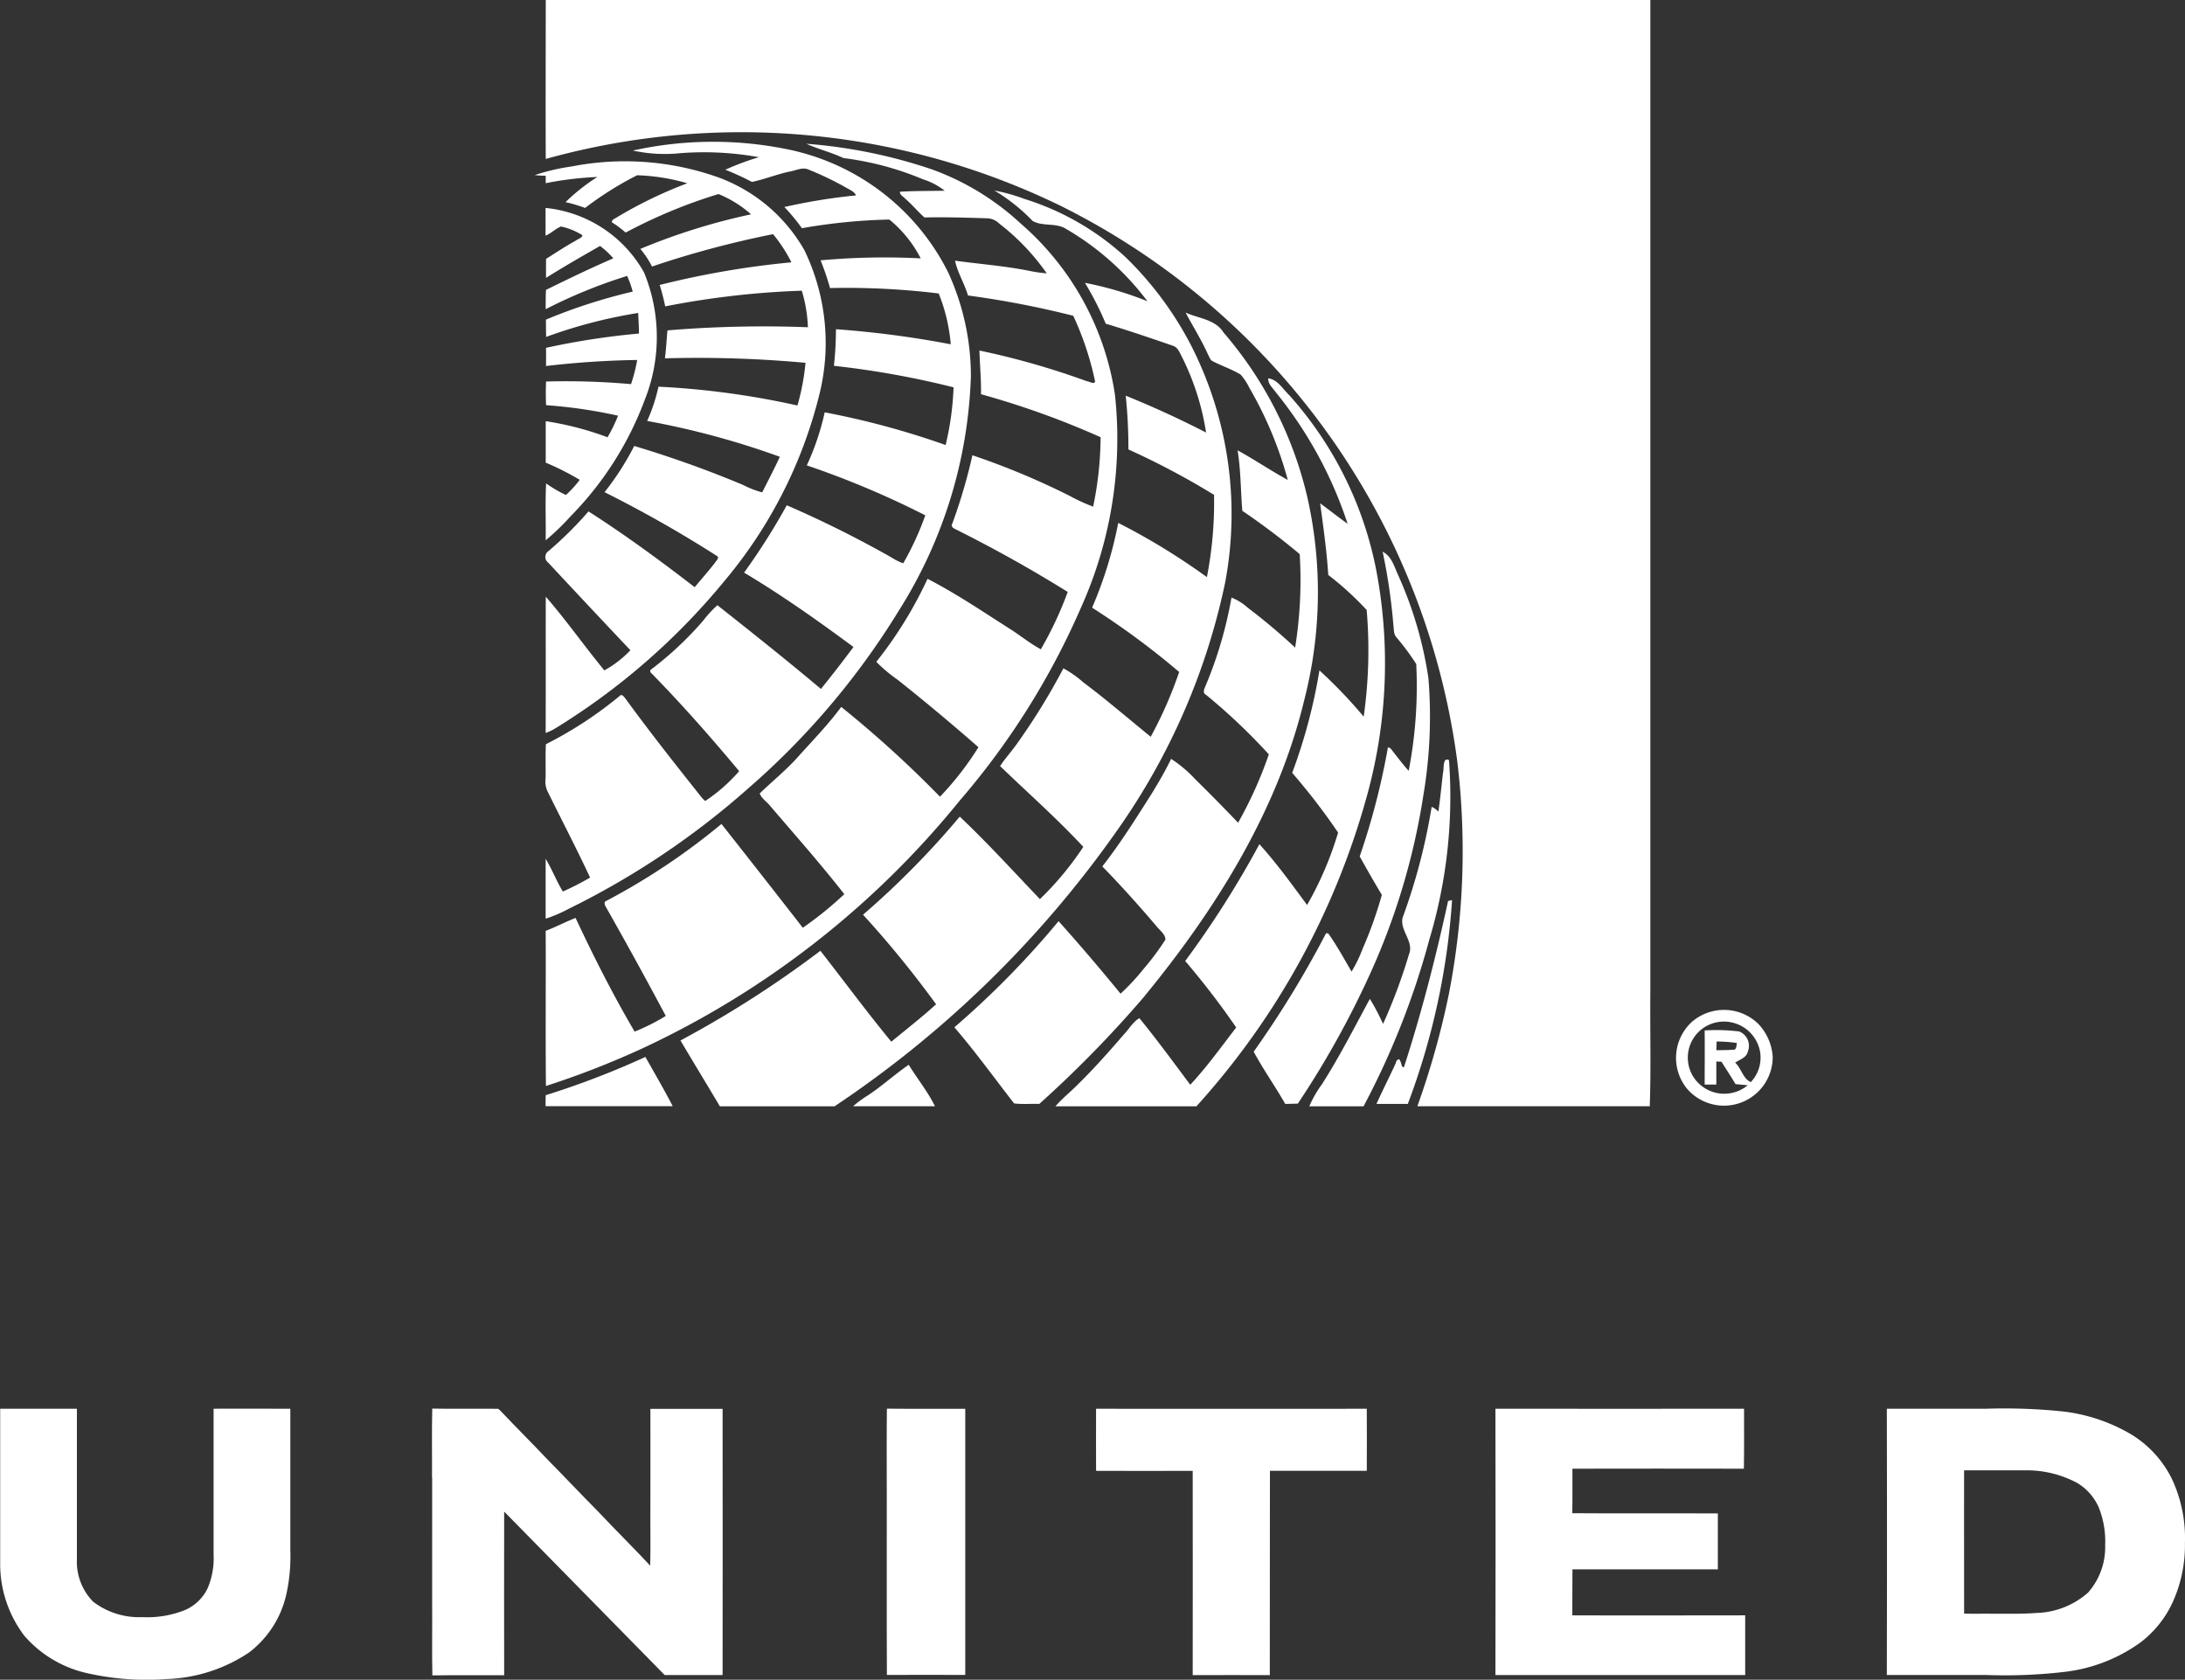 <svg id="United-logo-white" xmlns="http://www.w3.org/2000/svg" xmlns:xlink="http://www.w3.org/1999/xlink" width="97.573" height="75" viewBox="0 0 97.573 75">
  <rect x="0" y="0" width="97.573" height="75" fill="#333333" stroke="none"/>
  <defs>
    <clipPath id="clip-path">
      <rect id="Rectangle_395" data-name="Rectangle 395" width="97.574" height="75" fill="#fff"/>
    </clipPath>
  </defs>
  <g id="Group_606" data-name="Group 606">
    <g id="Group_605" data-name="Group 605" clip-path="url(#clip-path)">
      <path id="Path_241" data-name="Path 241" d="M1073.407,76.019c1.146,0,2.292,0,3.437,0q0,3.36,0,6.718a2.549,2.549,0,0,0,.729,1.9,3.389,3.389,0,0,0,2.2.686,4.516,4.516,0,0,0,1.891-.314,1.989,1.989,0,0,0,1.019-.979,3.387,3.387,0,0,0,.265-1.49q0-3.261,0-6.522c1.142-.008,2.284,0,3.427,0v6.326a7.8,7.8,0,0,1-.163,1.888,4.494,4.494,0,0,1-1.68,2.669,7.009,7.009,0,0,1-3.683,1.187,12.022,12.022,0,0,1-3.5-.252,5.218,5.218,0,0,1-2.845-1.672,5.289,5.289,0,0,1-1.086-3.256V76.02Z" transform="translate(-1073.41 -13.116)" fill="#fff"/>
      <path id="Path_242" data-name="Path 242" d="M1094.564,79.091c.007-1.027-.015-2.055.011-3.081.964.019,1.93,0,2.894.009.071-.013.112.058.161.1.694.731,1.408,1.442,2.1,2.174.771.782,1.525,1.582,2.3,2.364.75.8,1.533,1.564,2.277,2.367.025-.9,0-1.808.009-2.712,0-1.43.005-2.86,0-4.289h3.224q.008,5.943,0,11.886c-.862,0-1.724,0-2.585,0q-3.583-3.653-7.169-7.3c-.007,2.436,0,4.872,0,7.308-1.068,0-2.137-.009-3.206.006-.023-1.078,0-2.156-.009-3.234V79.092Z" transform="translate(-1075.272 -13.115)" fill="#fff"/>
      <path id="Path_243" data-name="Path 243" d="M1116.831,79.529c0-1.172-.008-2.344.006-3.515,1.166.012,2.334,0,3.5.005q-.005,5.941,0,11.884c-1.166,0-2.334-.007-3.5,0-.014-2.793,0-5.586-.005-8.378Z" transform="translate(-1077.232 -13.115)" fill="#fff"/>
      <path id="Path_244" data-name="Path 244" d="M1127.077,76.018c4.03,0,8.061.006,12.091,0,.01.924,0,1.847,0,2.77h-4.325c-.007,3.041,0,6.083-.006,9.124-1.148-.009-2.3,0-3.443,0,0-3.041.007-6.081,0-9.122q-2.145.007-4.293,0l-.022-.019c-.006-.915,0-1.829,0-2.744Z" transform="translate(-1078.133 -13.115)" fill="#fff"/>
      <path id="Path_245" data-name="Path 245" d="M1146.637,76.016q5.549.007,11.1,0c0,.893.008,1.786-.007,2.678-2.552-.01-5.1,0-7.657,0-.005.662.007,1.325-.006,1.987,2.166.017,4.333,0,6.5.008,0,.833,0,1.665,0,2.5q-3.246,0-6.493,0c-.008.684,0,1.369-.006,2.053,2.574.011,5.146,0,7.72,0,0,.888,0,1.777,0,2.665q-5.576,0-11.154,0,.014-5.944,0-11.886Z" transform="translate(-1079.855 -13.115)" fill="#fff"/>
      <path id="Path_246" data-name="Path 246" d="M1165.8,76.018c1.463,0,2.924,0,4.387,0a25.6,25.6,0,0,1,3.448.117,7.758,7.758,0,0,1,3.111,1.047,4.841,4.841,0,0,1,1.766,1.931,6.225,6.225,0,0,1,.6,2.895,6.147,6.147,0,0,1-.6,2.761,4.769,4.769,0,0,1-1.377,1.677,7.2,7.2,0,0,1-3.318,1.311,22.926,22.926,0,0,1-3.592.148H1165.8q.014-5.944,0-11.886m3.451,2.743c-.005,2.132,0,4.264,0,6.4.41.02.82,0,1.23.009.665-.005,1.331.017,2-.036a3.623,3.623,0,0,0,2.307-.91,3.064,3.064,0,0,0,.762-2.112,4.085,4.085,0,0,0-.279-1.672,2.38,2.38,0,0,0-.977-1.114,4.776,4.776,0,0,0-2.3-.56c-.911,0-1.824,0-2.735,0Z" transform="translate(-1081.542 -13.115)" fill="#fff"/>
      <path id="Path_247" data-name="Path 247" d="M1156.215,57a2.191,2.191,0,0,1,2.927.106,2.337,2.337,0,0,1,.653,1.489v.038a2.177,2.177,0,0,1-3.82,1.384,2.177,2.177,0,0,1,.24-3.018m.875.1a1.611,1.611,0,0,0-.853,2.358,1.64,1.64,0,0,0,2.441.4c-.187-.02-.366-.036-.544-.052-.2-.338-.419-.665-.625-1l-.232-.011c0,.344,0,.687,0,1.031-.179,0-.35,0-.521,0,0-.805.009-1.611,0-2.417a8.276,8.276,0,0,1,1.54.045.689.689,0,0,1,.391.891c-.057.277-.364.365-.57.5.274.249.355.728.7.869a1.581,1.581,0,0,0,.39-1.465,1.64,1.64,0,0,0-2.116-1.149Zm.2.8c0,.1-.01.293-.013.392.239-.005.483,0,.728-.023.183.035.166-.191.189-.3a6.445,6.445,0,0,0-.9-.066Z" transform="translate(-1080.633 -11.397)" fill="#fff"/>
      <path id="Path_248" data-name="Path 248" d="M1100.132,7.045h49.328q0,22.093,0,44.187c-.018,1.737.034,3.476-.026,5.209h-10.379a36.506,36.506,0,0,0,1.4-4.976,33.343,33.343,0,0,0,.383-10.424,32.426,32.426,0,0,0-17.67-24.784,32.56,32.56,0,0,0-23.035-2.115c-.011-2.366,0-4.731,0-7.1Z" transform="translate(-1075.762 -7.045)" fill="#fff"/>
      <path id="Path_249" data-name="Path 249" d="M1104.028,14.377a16.568,16.568,0,0,1,6.806-.073,10.321,10.321,0,0,1,7.261,5.5,11.109,11.109,0,0,1,1.022,4.64,20.8,20.8,0,0,1-3.238,10.509,34.066,34.066,0,0,1-6.712,7.911,35.954,35.954,0,0,1-8.012,5.372,6.03,6.03,0,0,1-1.028.44q0-1.338,0-2.674c.286.471.48.99.769,1.461a12.382,12.382,0,0,0,1.216-.622c-.612-1.316-1.288-2.6-1.923-3.9a1.081,1.081,0,0,1-.064-.544c.01-.5-.013-1.008.013-1.51a17.733,17.733,0,0,0,3.293-2.153c.1-.127.213.06.273.133,1.086,1.491,2.231,2.937,3.378,4.382a1.186,1.186,0,0,0,.172.172,7.512,7.512,0,0,0,1.515-1.332c-1.218-1.462-2.476-2.89-3.8-4.252-.057-.081-.215-.155-.161-.267a15.034,15.034,0,0,0,2.368-2.218,4.79,4.79,0,0,1,.622-.672c1.553,1.228,3.105,2.462,4.623,3.738q.746-.921,1.452-1.873c-1.582-1.172-3.191-2.31-4.884-3.32a29.58,29.58,0,0,0,1.906-3.008,48.681,48.681,0,0,1,4.668,2.326,2.59,2.59,0,0,0,.533.265,13.3,13.3,0,0,0,.985-2.142,40.059,40.059,0,0,0-5.292-2.23,11.471,11.471,0,0,0,.8-2.369,36.615,36.615,0,0,1,5.4,1.46,12.971,12.971,0,0,0,.354-2.576A39.778,39.778,0,0,0,1113,23.99a15.1,15.1,0,0,0,.091-1.634,44.275,44.275,0,0,1,5.127.673,7.8,7.8,0,0,0-.539-2.269,33.821,33.821,0,0,0-4.853-.242,11.374,11.374,0,0,0-.421-1.238,31.533,31.533,0,0,1,4.471-.087,5.452,5.452,0,0,0-1.4-1.734,25.519,25.519,0,0,0-3.905.387,8.347,8.347,0,0,0-.784-.946,26.141,26.141,0,0,1,3.2-.519c-.075-.173-.262-.24-.41-.329a14.1,14.1,0,0,0-1.7-.82c-.279-.13-.569.039-.846.083-.573.12-1.124.346-1.69.465a12.525,12.525,0,0,0-1.19-.546,11.993,11.993,0,0,1,1.5-.559,13.76,13.76,0,0,0-3.506-.18,6.738,6.738,0,0,1-2.115-.115Z" transform="translate(-1075.761 -7.656)" fill="#fff"/>
      <path id="Path_250" data-name="Path 250" d="M1111.759,14.083a22.766,22.766,0,0,1,5.638,1.151,11.658,11.658,0,0,1,3.933,2.4,12.585,12.585,0,0,1,4.222,7.66,18.354,18.354,0,0,1-1.525,9.517,33.842,33.842,0,0,1-5.407,8.6,39.945,39.945,0,0,1-14.14,11.05,38.384,38.384,0,0,1-4.339,1.693c-.023-2.308,0-4.617-.011-6.927.453-.171.885-.4,1.335-.577.805,1.728,1.672,3.432,2.636,5.077a9.293,9.293,0,0,0,1.392-.7q-1.268-2.383-2.6-4.735c-.064-.12-.244-.347-.032-.415a29.783,29.783,0,0,0,5.119-3.422q1.824,2.311,3.632,4.635a16.2,16.2,0,0,0,1.853-1.5c-1.048-1.343-2.181-2.619-3.287-3.913-.148-.2-.409-.351-.49-.585.54-.524,1.131-1,1.64-1.557.678-.758,1.394-1.487,2-2.306a49.335,49.335,0,0,1,4.41,4.009,13.523,13.523,0,0,0,1.717-2.209q-1.768-1.551-3.608-3.013a6.845,6.845,0,0,1-.953-.8,18.251,18.251,0,0,0,2.288-3.708c1.255.648,2.431,1.439,3.62,2.2.488.3.931.676,1.44.947a16.288,16.288,0,0,0,1.2-2.561q-2.414-1.5-4.962-2.775c-.1-.05-.285-.127-.194-.27a24.429,24.429,0,0,0,.9-3.057,33.551,33.551,0,0,1,4.341,1.812,8.148,8.148,0,0,0,1.05.482,15.467,15.467,0,0,0,.333-3.1,37.812,37.812,0,0,0-5.341-1.92c.014-.651-.054-1.3-.069-1.95a34.923,34.923,0,0,1,4.8,1.372c.107,0,.31.158.365.013a13.436,13.436,0,0,0-.976-2.937,41.673,41.673,0,0,0-4.7-.906c-.158-.531-.464-1.015-.579-1.554,1.087.149,2.189.231,3.269.444a5.89,5.89,0,0,0,.825.12,10.115,10.115,0,0,0-2.116-2.218.805.805,0,0,0-.523-.238c-.94-.029-1.881-.06-2.819-.038-.3-.262-.55-.575-.854-.833-.086-.1-.252-.166-.243-.315.667-.043,1.335-.032,2-.046a3.075,3.075,0,0,0-.973-.511,13.432,13.432,0,0,0-3.55-.947c-.537-.258-1.122-.393-1.659-.641Z" transform="translate(-1075.762 -7.664)" fill="#fff"/>
      <path id="Path_251" data-name="Path 251" d="M1101.209,15.18a12.441,12.441,0,0,1,6.6.487,7.331,7.331,0,0,1,3.819,3.232,9.511,9.511,0,0,1,.667,6.492,20.633,20.633,0,0,1-4.206,8.262,30.246,30.246,0,0,1-7.527,6.579,2.315,2.315,0,0,1-.481.235c.008-2.028,0-4.057.005-6.084.917,1.057,1.725,2.209,2.615,3.291a4.7,4.7,0,0,0,1.164-.9c-1.231-1.3-2.449-2.6-3.667-3.908a.316.316,0,0,1,.015-.523,16.551,16.551,0,0,0,1.781-1.767c1.637,1.047,3.2,2.194,4.741,3.383.3-.359.613-.711.9-1.081.047-.088.23-.23.091-.315a55.094,55.094,0,0,0-5.015-2.846,12.345,12.345,0,0,0,1.325-2.063,48.957,48.957,0,0,1,4.851,1.736,4.366,4.366,0,0,0,.863.336c.267-.527.541-1.052.788-1.589a36.54,36.54,0,0,0-5.924-1.6,7.815,7.815,0,0,0,.505-1.53,36.78,36.78,0,0,1,6.206.84,10.458,10.458,0,0,0,.36-1.906,52.664,52.664,0,0,0-6.279-.2c.056-.415.075-.831.114-1.248a51.773,51.773,0,0,1,6.272-.14,6.437,6.437,0,0,0-.273-1.632,38.212,38.212,0,0,0-6.1.7,9.442,9.442,0,0,0-.246-.956,39.157,39.157,0,0,1,5.883-1.011,6.621,6.621,0,0,0-.82-1.257,43.142,43.142,0,0,0-5.406,1.445,4.017,4.017,0,0,0-.521-.787,28,28,0,0,1,4.945-1.544,5.13,5.13,0,0,0-1.455-.906,23.117,23.117,0,0,0-4.145,1.72,4.958,4.958,0,0,0-.619-.46c0-.131.147-.161.237-.227a19.484,19.484,0,0,1,3.134-1.514,9,9,0,0,0-2.239-.358,14.74,14.74,0,0,0-2.324,1.46,6.813,6.813,0,0,0-.875-.259,8.718,8.718,0,0,1,1.422-1.124,14.88,14.88,0,0,0-2.306.278c0-.085,0-.25,0-.333-.168,0-.334-.013-.494-.026a9.116,9.116,0,0,1,1.624-.384Z" transform="translate(-1075.714 -7.741)" fill="#fff"/>
      <path id="Path_252" data-name="Path 252" d="M1120.729,16.369a7.836,7.836,0,0,1,1.356.378,11.869,11.869,0,0,1,4.509,2.59,15.287,15.287,0,0,1,2.906,3.89,16.556,16.556,0,0,1,1.555,10.642,29.733,29.733,0,0,1-4.808,11.052,47.92,47.92,0,0,1-12.635,12.342h-5.123c-.583-.983-1.178-1.955-1.759-2.938a47.577,47.577,0,0,0,6.249-4.005c1.056,1.352,2.075,2.735,3.166,4.059.67-.551,1.354-1.084,2-1.67a45.684,45.684,0,0,0-3.263-4,38.191,38.191,0,0,0,4.32-4.38c1.244,1.176,2.4,2.449,3.58,3.684a13.891,13.891,0,0,0,1.937-2.333c-1.175-1.266-2.475-2.409-3.716-3.607.229-.35.516-.659.755-1a29.067,29.067,0,0,0,2.072-3.364,4.639,4.639,0,0,1,.883.62c1.035.775,2.014,1.62,3.016,2.435A18.53,18.53,0,0,0,1129,37.871,35.115,35.115,0,0,0,1125.112,35a18.393,18.393,0,0,0,1.167-3.786,29.664,29.664,0,0,1,3.959,2.421,17.4,17.4,0,0,0,.319-3.673,34.522,34.522,0,0,0-3.824-2.028,22.846,22.846,0,0,0-.12-2.4q1.83.74,3.589,1.647a11.392,11.392,0,0,0-1.045-3.311c-.119-.21-.193-.5-.455-.571-.99-.344-1.98-.679-2.981-.979a13.581,13.581,0,0,0-.929-1.825,15.248,15.248,0,0,1,2.79.821,12.231,12.231,0,0,0-3.65-3.239c-.45-.274-1.035-.088-1.48-.349a8.134,8.134,0,0,0-1.72-1.365Z" transform="translate(-1076.343 -7.866)" fill="#fff"/>
      <path id="Path_253" data-name="Path 253" d="M1100.134,17.226a5.693,5.693,0,0,1,4.387,2.88,7.57,7.57,0,0,1,.036,5.679,14.721,14.721,0,0,1-3.308,5.2,10.7,10.7,0,0,1-1.121,1.081c.015-.844-.025-1.693.021-2.539a5.714,5.714,0,0,0,.883.516,4.684,4.684,0,0,0,.617-.677,12.126,12.126,0,0,0-1.518-.767q0-.925,0-1.852a13.87,13.87,0,0,1,2.76.718,6.773,6.773,0,0,0,.469-.963,22.061,22.061,0,0,0-3.213-.47c-.016-.353-.015-.7,0-1.056a32.915,32.915,0,0,1,3.793.117,7.207,7.207,0,0,0,.275-1.079,40.235,40.235,0,0,0-4.072.27c.005-.27.007-.541,0-.811a33.358,33.358,0,0,1,4.151-.639c0-.307-.02-.613-.036-.919a21.9,21.9,0,0,0-4.108,1.07c-.007-.257-.009-.514-.01-.772a24.461,24.461,0,0,1,3.876-1.251,4.369,4.369,0,0,0-.251-.7,22.624,22.624,0,0,0-3.636,1.485c0-.287,0-.575.013-.862.994-.488,1.991-.971,3.009-1.409a4,4,0,0,0-.593-.553c-.812.463-1.622.929-2.413,1.425-.005-.283,0-.565,0-.847.439-.275.87-.565,1.325-.813.095-.079.269-.106.3-.244a3.014,3.014,0,0,0-.956-.39c-.253.1-.441.309-.691.409q0-.62,0-1.238Z" transform="translate(-1075.761 -7.941)" fill="#fff"/>
      <path id="Path_254" data-name="Path 254" d="M1130.475,22.352c.573.26,1.321.3,1.682.882a17.245,17.245,0,0,1,3.77,7.463,19.321,19.321,0,0,1-.168,8.98c-1.2,4.963-3.98,9.375-7.194,13.277a51.184,51.184,0,0,1-4.631,4.729c-.376-.011-.753.023-1.124-.021-.887-1.136-1.73-2.31-2.669-3.4a39.456,39.456,0,0,0,4.654-4.739q1.42,1.587,2.767,3.238a9.712,9.712,0,0,0,1.006-1.078,12.052,12.052,0,0,0,1-1.338c-.016-.264-.276-.423-.42-.62-.773-.906-1.568-1.792-2.4-2.647.81-1.031,1.506-2.148,2.209-3.255.306-.5.607-1.013.863-1.547a5.72,5.72,0,0,1,1.078.91q.97.955,1.913,1.941a18.172,18.172,0,0,0,1.373-3.052,26.877,26.877,0,0,0-2.8-2.655c-.146-.072-.107-.212-.056-.331a18.389,18.389,0,0,0,1.188-4.013,2.334,2.334,0,0,1,.732.456,26.674,26.674,0,0,1,2.11,1.776,19.092,19.092,0,0,0,.205-4.173A31.482,31.482,0,0,0,1133,31.2c-.075-.9-.065-1.809-.212-2.7.761.415,1.48.908,2.242,1.321a17.051,17.051,0,0,0-1.72-4.12,2.584,2.584,0,0,0-.384-.582c-.388-.238-.827-.38-1.23-.589-.13-.05-.166-.2-.224-.3-.289-.648-.67-1.248-1-1.873Z" transform="translate(-1077.523 -8.392)" fill="#fff"/>
      <path id="Path_255" data-name="Path 255" d="M1134.594,25.569c.415.049.643.47.924.736a16.38,16.38,0,0,1,3.944,8.076,22.2,22.2,0,0,1-.447,9.779,34.088,34.088,0,0,1-7.628,13.912h-6.295c.3-.35.661-.633.984-.959.736-.722,1.42-1.495,2.094-2.275.22-.231.386-.542.67-.7.788.965,1.525,1.974,2.271,2.973.748-.8,1.384-1.694,2.052-2.557a35.209,35.209,0,0,0-2.278-2.968,43.528,43.528,0,0,0,3.314-5.217c.772.854,1.446,1.79,2.129,2.715a15.144,15.144,0,0,0,1.385-3.235,28.778,28.778,0,0,0-2.05-2.665,24.213,24.213,0,0,0,1.216-4.575,21.478,21.478,0,0,1,1.977,2.065,21.134,21.134,0,0,0,.133-4.762,13.884,13.884,0,0,0-1.716-1.566c-.067-1.073-.219-2.136-.362-3.2.409.3.808.622,1.227.915a18.436,18.436,0,0,0-3.217-5.883c-.133-.189-.342-.357-.328-.61Z" transform="translate(-1077.959 -8.675)" fill="#fff"/>
      <path id="Path_256" data-name="Path 256" d="M1140.555,34.057c.391.194.512.639.678,1.01A17.408,17.408,0,0,1,1142.6,39.7a21.064,21.064,0,0,1-.22,5.2,30.515,30.515,0,0,1-2.442,8.131,40.909,40.909,0,0,1-3.169,5.669c-.191.007-.378.01-.563.014-.448-.791-.98-1.534-1.409-2.333a45,45,0,0,0,3.234-5.29c.026,0,.078.011.1.014.384.541.7,1.125,1.037,1.7a6,6,0,0,0,.492-1.015,17.962,17.962,0,0,0,.86-2.412c-.341-.565-.666-1.139-.989-1.715a31.946,31.946,0,0,0,1.244-4.775c0-.2.172-.016.214.053.237.3.471.613.73.9a19.886,19.886,0,0,0,.337-4.77,11.337,11.337,0,0,0-.882-1.19c-.134-.143-.111-.353-.137-.532a25.828,25.828,0,0,0-.481-3.292Z" transform="translate(-1078.813 -9.422)" fill="#fff"/>
      <path id="Path_257" data-name="Path 257" d="M1143.492,44.82c.053-.173-.029-.71.267-.562a22.19,22.19,0,0,1-.872,7.992,35.486,35.486,0,0,1-2.943,7.465h-2.423a5.068,5.068,0,0,1,.566-.986c.784-1.229,1.446-2.531,2.139-3.81a10.15,10.15,0,0,1,.589,1.118,24.3,24.3,0,0,0,1.157-3.108c.251-.6-.505-1.133-.25-1.73a26.749,26.749,0,0,0,1.263-4.855.924.924,0,0,1,.3.212c.084-.576.139-1.156.206-1.736Z" transform="translate(-1079.053 -10.318)" fill="#fff"/>
      <path id="Path_258" data-name="Path 258" d="M1144.011,51.154l.174-.04a31.686,31.686,0,0,1-1.975,9.1c-.466,0-.933,0-1.4,0,.277-.614.583-1.214.865-1.826,0-.1.16-.269.193-.083.062.053.052.321.171.262.788-2.432,1.425-4.916,1.968-7.412" transform="translate(-1079.342 -10.924)" fill="#fff"/>
      <path id="Path_259" data-name="Path 259" d="M1100.131,60.5a37.419,37.419,0,0,0,4.451-1.708c.409.733.839,1.456,1.219,2.2h-5.677c0-.166,0-.332.007-.5" transform="translate(-1075.761 -11.599)" fill="#fff"/>
      <path id="Path_260" data-name="Path 260" d="M1115.754,60.6c.672-.426,1.256-.974,1.913-1.423.382.622.849,1.195,1.171,1.851h-3.655a5.373,5.373,0,0,1,.57-.43Z" transform="translate(-1077.087 -11.633)" fill="#fff"/>
    </g>
  </g>
</svg>
